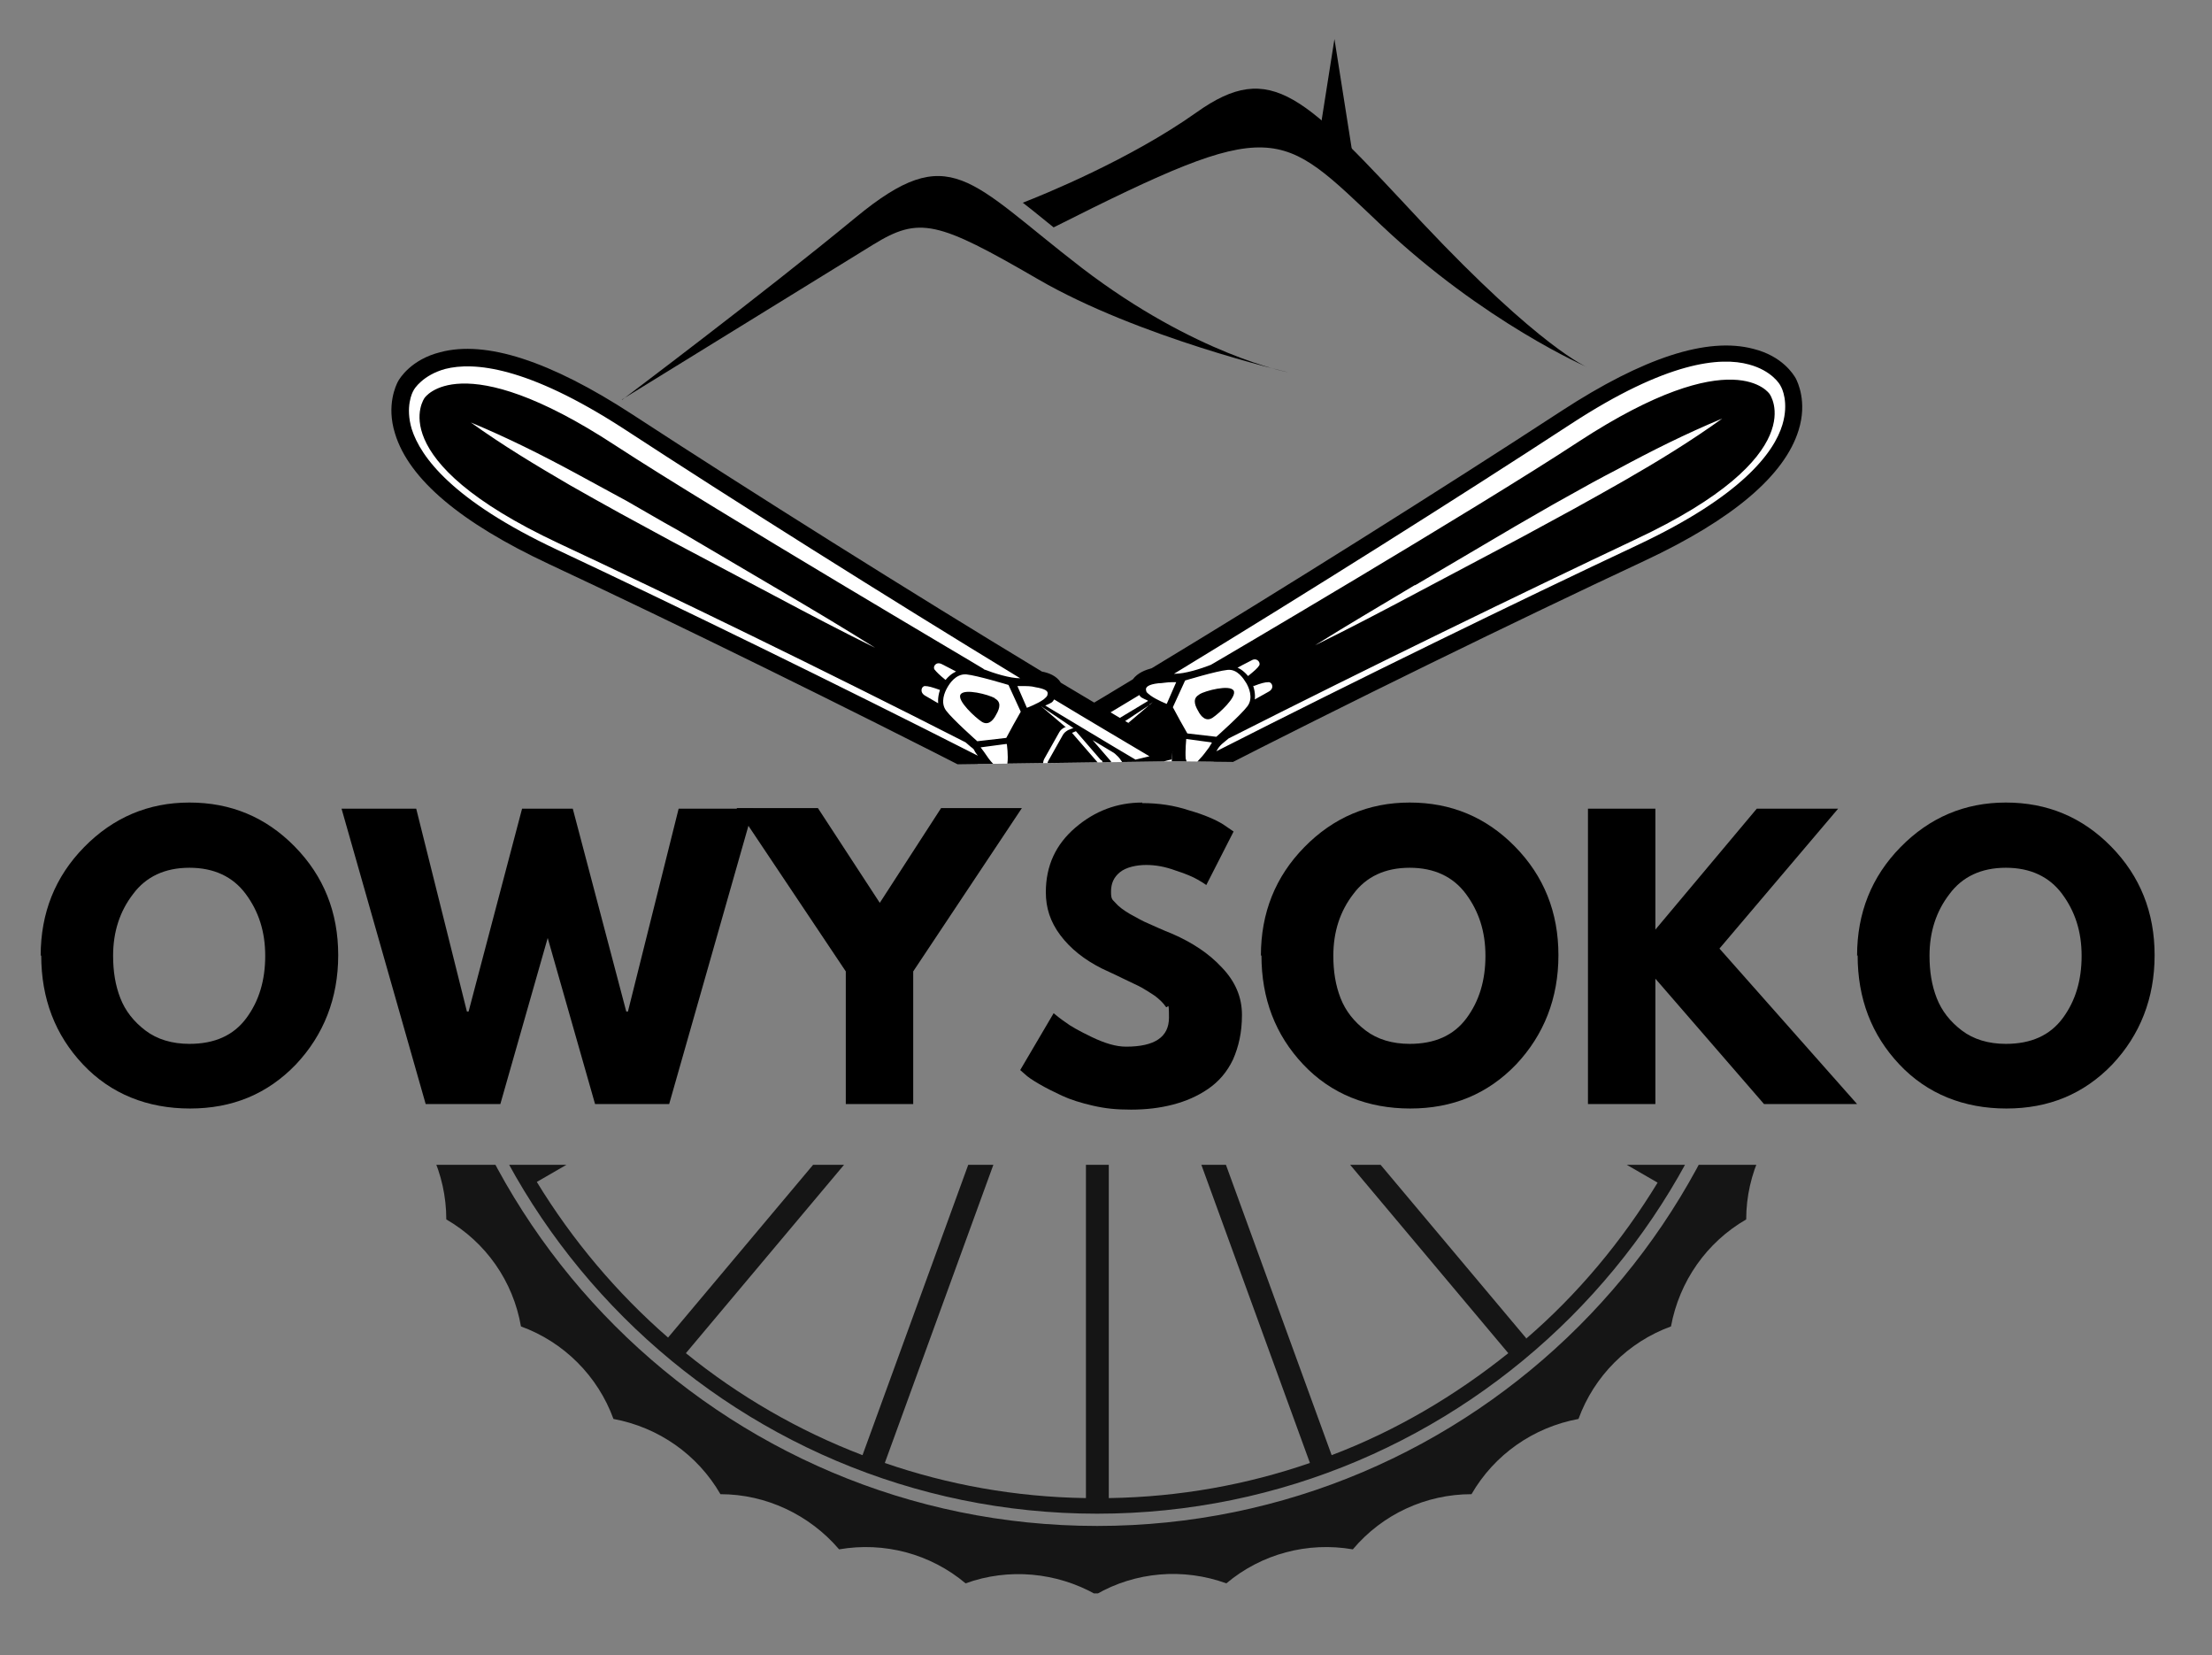 <?xml version="1.0" encoding="UTF-8"?>
<svg id="Warstwa_1" data-name="Warstwa 1" xmlns="http://www.w3.org/2000/svg" xmlns:xlink="http://www.w3.org/1999/xlink" version="1.1" viewBox="0 0 397 297">
  <rect x="0" y="0" width="397" height="297" fill="#808080" stroke="none"/>
  <defs>
    <style>
      .cls-1 {
        clip-path: url(#clippath);
      }

      .cls-2 {
        fill: none;
      }

      .cls-2, .cls-3, .cls-4, .cls-5, .cls-6, .cls-7 {
        stroke-width: 0px;
      }

      .cls-8 {
        clip-path: url(#clippath-1);
      }

      .cls-9 {
        clip-path: url(#clippath-4);
      }

      .cls-10 {
        clip-path: url(#clippath-3);
      }

      .cls-11 {
        clip-path: url(#clippath-2);
      }

      .cls-12 {
        clip-path: url(#clippath-7);
      }

      .cls-13 {
        clip-path: url(#clippath-8);
      }

      .cls-14 {
        clip-path: url(#clippath-6);
      }

      .cls-15 {
        clip-path: url(#clippath-5);
      }

      .cls-16 {
        clip-path: url(#clippath-9);
      }

      .cls-3, .cls-6 {
        fill: #000;
      }

      .cls-17 {
        clip-path: url(#clippath-14);
      }

      .cls-18 {
        clip-path: url(#clippath-13);
      }

      .cls-19 {
        clip-path: url(#clippath-12);
      }

      .cls-20 {
        clip-path: url(#clippath-10);
      }

      .cls-21 {
        clip-path: url(#clippath-15);
      }

      .cls-22 {
        clip-path: url(#clippath-11);
      }

      .cls-4 {
        fill: #151515;
      }

      .cls-5, .cls-7 {
        fill: #fff;
      }

      .cls-6 {
        fill-rule: evenodd;
      }

      .cls-7 {
        display: none;
      }
    </style>
    <clipPath id="clippath">
      <rect class="cls-2" x="62.3" y="209" width="269.2" height="76.9"/>
    </clipPath>
    <clipPath id="clippath-1">
      <rect class="cls-2" x="76.3" y="209" width="241.3" height="62.7"/>
    </clipPath>
    <clipPath id="clippath-2">
      <rect class="cls-2" x="179.3" y="62.4" width="143.7" height="76"/>
    </clipPath>
    <clipPath id="clippath-3">
      <polygon class="cls-2" points="322.6 58 179.3 78.2 185 136.3 334.3 138 322.6 58"/>
    </clipPath>
    <clipPath id="clippath-4">
      <rect class="cls-2" x="179.3" y="61.1" width="145.1" height="77.3"/>
    </clipPath>
    <clipPath id="clippath-5">
      <polygon class="cls-2" points="322.6 58 179.3 78.2 185 136.3 334.3 138 322.6 58"/>
    </clipPath>
    <clipPath id="clippath-6">
      <rect class="cls-2" x="213.7" y="122.4" width="8" height="6.7"/>
    </clipPath>
    <clipPath id="clippath-7">
      <polygon class="cls-2" points="322.6 58 179.3 78.2 185 136.3 334.3 138 322.6 58"/>
    </clipPath>
    <clipPath id="clippath-8">
      <rect class="cls-2" x="71" y="63.8" width="143.5" height="75.6"/>
    </clipPath>
    <clipPath id="clippath-9">
      <polygon class="cls-2" points="71.2 58.7 214.4 78.9 210.3 136.6 59.4 138.7 71.2 58.7"/>
    </clipPath>
    <clipPath id="clippath-10">
      <rect class="cls-2" x="69.7" y="62.4" width="144.8" height="77"/>
    </clipPath>
    <clipPath id="clippath-11">
      <polygon class="cls-2" points="71.2 58.7 214.4 78.9 210.3 136.6 59.4 138.7 71.2 58.7"/>
    </clipPath>
    <clipPath id="clippath-12">
      <rect class="cls-2" x="171" y="123.8" width="9.3" height="6.7"/>
    </clipPath>
    <clipPath id="clippath-13">
      <polygon class="cls-2" points="71.2 58.7 214.4 78.9 210.3 136.6 59.4 138.7 71.2 58.7"/>
    </clipPath>
    <clipPath id="clippath-14">
      <rect class="cls-2" x="236" y="7" width="7.1" height="22.2"/>
    </clipPath>
    <clipPath id="clippath-15">
      <polygon class="cls-2" points="239.5 7 243 29.2 236 29.2 239.5 7"/>
    </clipPath>
  </defs>
  <rect class="cls-7" x="-103" y="-148.9" width="600" height="600"/>
  <g class="cls-1">
    <path class="cls-4" d="M196.9,273.8c-67.5,0-122.4-54.9-122.4-122.4S129.4,29,196.9,29s122.4,54.9,122.4,122.4-54.9,122.4-122.4,122.4ZM331.4,151.4c-4.1-7.1-4.8-15.7-2-23.4-5.3-6.3-7.5-14.6-6.1-22.7-6.3-5.3-9.9-13.1-9.9-21.3-7.1-4.1-12-11.1-13.5-19.2-7.7-2.8-13.8-8.9-16.6-16.6-8.1-1.5-15.1-6.4-19.2-13.4-8.2,0-16-3.7-21.3-9.9-8.1,1.4-16.4-.8-22.7-6.1-7.7,2.8-16.3,2-23.4-2-7.1,4.1-15.7,4.8-23.4,2-6.3,5.3-14.6,7.5-22.7,6.1-5.3,6.3-13.1,9.9-21.3,9.9-4.1,7.1-11.1,12-19.2,13.4-2.8,7.7-8.9,13.8-16.6,16.6-1.4,8.1-6.4,15.1-13.4,19.2,0,8.2-3.7,16-9.9,21.3,1.4,8.1-.8,16.4-6.1,22.7,2.8,7.7,2,16.3-2.1,23.4,4.1,7.1,4.8,15.7,2.1,23.4,5.2,6.3,7.5,14.6,6.1,22.7,6.3,5.3,9.9,13.1,9.9,21.3,7.1,4.1,12,11.1,13.4,19.2,7.7,2.8,13.8,8.9,16.6,16.6,8.1,1.5,15.1,6.4,19.2,13.5,8.2,0,16,3.7,21.3,9.9,8.1-1.4,16.4.8,22.7,6.1,7.7-2.8,16.3-2,23.4,2,7.1-4.1,15.7-4.8,23.4-2,6.3-5.3,14.6-7.5,22.7-6.1,5.3-6.3,13.1-9.9,21.3-9.9,4.1-7.1,11.1-12,19.2-13.5,2.8-7.7,8.9-13.8,16.6-16.6,1.5-8.1,6.4-15.1,13.5-19.2,0-8.2,3.7-16,9.9-21.3-1.4-8.1.8-16.4,6.1-22.7-2.8-7.7-2-16.3,2-23.4Z"/>
  </g>
  <g class="cls-8">
    <path class="cls-4" d="M210.1,141.5c-.3-.4-.7-.8-1-1.2l65-77.4c9.2,8.1,17.2,17.5,23.6,28.1l-87.5,50.5ZM312.2,129.1l-99.5,17.6c-.2-.5-.3-1-.5-1.5l87.5-50.5c5.9,10.6,10.1,22.2,12.5,34.5ZM314.3,151.4c0,6.3-.5,12.5-1.5,18.5l-99.5-17.5c0-.3,0-.6,0-1s0-.4,0-.6l99.6-17.6c.9,5.9,1.4,12,1.4,18.1ZM299.6,208.4l-87.5-50.5c.2-.5.4-.9.5-1.4l99.6,17.6c-2.4,12.3-6.7,23.8-12.6,34.4ZM273.9,240.1l-65-77.4c.3-.4.7-.7,1-1.1l87.6,50.6c-6.4,10.5-14.3,20-23.6,28ZM239,261.1l-34.6-95c.4-.2.9-.5,1.3-.7l65,77.4c-9.5,7.6-20.1,13.9-31.7,18.3ZM199,268.8v-101c.5,0,1-.1,1.5-.3l34.6,95c-11.3,3.9-23.4,6.1-36,6.3ZM194.8,268.8c-12.6-.2-24.7-2.4-36-6.3l34.6-95c.5.1,1,.2,1.5.3v101ZM123.1,242.8l65-77.4c.4.3.8.5,1.3.7l-34.6,95c-11.5-4.4-22.2-10.6-31.7-18.3ZM96.3,212.1l87.6-50.6c.3.4.6.8,1,1.1l-65,77.4c-9.2-8-17.2-17.5-23.6-28ZM81.6,174l99.6-17.6c.2.5.3,1,.5,1.4l-87.5,50.5c-5.9-10.6-10.2-22.1-12.6-34.4ZM79.4,151.4c0-6.2.5-12.2,1.4-18.1l99.6,17.6c0,.2,0,.4,0,.6,0,.3,0,.6,0,1l-99.5,17.5c-1-6-1.5-12.2-1.5-18.5ZM94,94.6l87.5,50.5c-.2.5-.4,1-.5,1.5l-99.5-17.5c2.4-12.3,6.6-23.9,12.5-34.5ZM119.7,62.9l65,77.4c-.4.4-.7.8-1,1.2l-87.5-50.5c6.4-10.6,14.3-20.1,23.6-28.1ZM154.6,41.8l34.6,95c-.5.3-.9.5-1.4.8L122.9,60.1c9.5-7.7,20.2-13.9,31.8-18.4ZM194.8,34v101c-.5,0-1.1.2-1.6.3l-34.6-95c11.4-3.9,23.5-6.1,36.2-6.4ZM199,34c12.6.2,24.8,2.4,36.2,6.3l-34.6,95c-.5-.1-1-.2-1.6-.3V34ZM196.9,163.5c-6.7,0-12.1-5.4-12.1-12.1s5.4-12.1,12.1-12.1,12.1,5.4,12.1,12.1-5.4,12.1-12.1,12.1ZM270.8,60.1l-64.9,77.4c-.4-.3-.9-.6-1.4-.8l34.6-95c11.6,4.5,22.3,10.7,31.8,18.4ZM196.9,31c-66.4,0-120.3,54-120.3,120.3s54,120.3,120.3,120.3,120.3-54,120.3-120.3-54-120.3-120.3-120.3Z"/>
  </g>
  <path class="cls-6" d="M111.7,71.7s24.9-18.7,41.9-32.7,20.2-6.6,40.6,9.1c20.4,15.6,37,18.7,37,18.7,0,0-26.8-6.2-44.9-16.7-18.1-10.5-21.3-11.3-29.6-6.2-8.3,5.1-45.1,27.8-45.1,27.8"/>
  <path class="cls-6" d="M183.5,36.4c3.6-1.4,19.2-7.7,31.2-16.2,13.6-9.7,19.4-2.9,40.6,19.8,21.3,22.6,29.6,25.9,29.6,25.9,0,0-18.5-8-37-25.5-18.5-17.5-18.7-19.8-58.8.4-2-1.6-3.8-3.1-5.5-4.4"/>
  <g class="cls-11">
    <g class="cls-10">
      <path class="cls-5" d="M35.7,108.7c.2-.7,1.1-3.8,5.1-6.3,6.9-4.1,18.7-3.7,34.9,1.3,23.5,7.3,56.1,16.7,83.8,24.2,1.9-.1,2.7.3,3.1.8,0,0,0,0,0,0,7.9,2.1,15.4,4.1,22.1,5.8,6-3.5,12.6-7.4,19.7-11.7,0,0,0,0,0,0,.3-.6.9-1.2,2.8-1.7,24.6-14.9,53.2-32.9,73.8-46.4,14.2-9.3,25.4-13,33.2-10.9,4.6,1.2,6.3,4,6.7,4.6h0c.3.6,1.8,3.6.4,8.1-2.4,7.7-11.4,15.3-26.7,22.5-22.3,10.5-52.8,25.4-78.5,38.5-1.2,1.2-2,1.4-2.7,1.4-.2.1-.4.2-.6.3,0,0,0,.1,0,.2-.1.5-.4,1-.8,1.4,0,0-.2,0-.2.2,31.1,6.8,74.3,15.6,80.4,16.8,8.3,1.6,12.1,7.2,12.3,7.4,0,0,.5.9.1,2.5-.3,1.6-1.8,8.5-1.8,8.5l-1,.6c-.2.1-6.1,3.5-14.3,1.2-6-1.6-48.4-12.8-79.3-20.4.1.5.2.9,0,1.4,0,.3-.2.5-.3.8-.4.7-1,1.2-1.8,1.4-.6.1-1.4.1-2.4-.5-.9-.6-1.5-1.5-1.8-2l-3-1.7c-.7-.4-1.2-1.1-1.3-1.8-1.6-.4-3.1-.7-4.6-1.1-1.8-.4-3.8-.9-5.8-1.3-1.8,1-3.6,2-5.2,2.9-1.3.7-2.7,1.5-4.1,2.3,0,.8-.2,1.6-.7,2.1l-2.4,2.5c-.1.6-.5,1.6-1.2,2.4-.7.9-1.6,1.1-2.1,1.1-.8,0-1.5-.3-2.1-.8-.2-.2-.4-.4-.5-.6-.2-.4-.3-.9-.3-1.4-27.6,15.8-65.2,38.3-70.6,41.5-7.3,4.4-13.8,2.8-14.1,2.8l-1.1-.3s-3.3-6.2-4.1-7.6c-.8-1.4-.6-2.4-.6-2.4,0-.3,2.2-6.6,9.7-10.5,5.6-2.9,44.7-23.2,72.7-38.4,0,0-.2,0-.3,0-.5-.2-.9-.6-1.2-1.1,0,0,0-.1,0-.2-.2,0-.4,0-.7-.1-.6.2-1.4.3-3-.6-28.3-5.5-61.7-11.4-86.1-15.3-16.8-2.7-27.5-7.5-31.9-14.2-2.6-4-2-7.2-1.8-7.9Z"/>
    </g>
  </g>
  <g class="cls-9">
    <g class="cls-15">
      <path class="cls-3" d="M109.6,126.6l-20.5-4.3c-3.4-.8-6.8-1.5-10.2-2.3s-6.8-1.6-10.2-2.4c-6.7-1.7-13.5-3.5-20.1-5.9,7,.8,13.8,2.1,20.6,3.6,3.4.7,6.8,1.5,10.2,2.3,3.4.8,6.8,1.7,10.1,2.5l20.2,5.2c6.7,1.7,13.5,3.5,20.2,5.4-6.8-1.3-13.7-2.7-20.5-4.1ZM152.5,144c-27.6-5.3-59.4-11-82.9-14.7-20.3-3.3-28-9.2-30.9-13.5-2.3-3.5-1.7-6.4-1.7-6.7,0-.3.8-3.1,4.4-5.3,4.5-2.7,14-4.6,33.7,1.5,22.7,7,53.7,16,80.8,23.4-1.9.5-4.8.4-6.7.2.1,0-53.6-13.8-74.6-20.3-31.8-9.8-35.2,1.3-35.2,1.3,0,0-4.8,12.8,30.3,18.4,21.8,3.5,52.6,8.9,80,14.1.7.3,1.2.6,1.4.7l.4.2h0c.3.4.6.6.9.9ZM142,130.1c1.4.3,2.8.6,2.8.6,0,0-.8.5-1.4,2-1.3-.5-2-.9-2.4-1.3-.4-.4,0-1.5,1.1-1.3ZM143.3,137.1s-1.4-.4-2.8-.7c-1.1-.3-1-1.5-.4-1.6s1.3-.2,2.7,0c0,1.6.4,2.4.4,2.4ZM151.8,141.6s-5.3-2.5-6.9-3.7c-1.5-1.1-1.1-3.2-.9-4,.2-.8.8-2.9,2.6-3.2,2-.4,7.8-.3,7.8-.3l3.4,4-.6,2.6h0c0,0-.6,2.6-.6,2.6l-4.8,2ZM155.8,144.6c-.6-.4-1.3-.9-2.1-1.5-.3-.2-.5-.4-.8-.7l4.2-1.8s.8,1.9,1.1,3.3c0,.3,0,.6,0,.8,0,.1,0,.2,0,.3-.3.5-1.1.4-2.4-.5ZM161.2,165.6c-26.7,15.4-59,34.7-64,37.7-5.6,3.4-10.7,3-12.3,2.7-.3,0-.9-.1-1.5-1.1-.9-1.4-2.6-4.4-3.1-5.5-.7-1.5-.6-2.4-.3-3,.9-1.8,3.2-5.9,8.6-8.6,5.1-2.6,39.2-20.4,66.3-34.9-1.2.9-1.9,2.5-2,3-1.8.9-57.8,31.6-62.5,33.9-4,2-6.8,5.7-8.1,7.8-.5.9-.6,2,0,2.9l.7,1.3,1.2,2.2c.3.5.7.8,1.3.9,1.8.2,6.3.4,11.2-2.6,5-3,36.1-21.6,62.5-36.8.5.2,1.2.3,2.1,0ZM167.6,160c.1.3,0,.6-.3.8-2.2,1.4-5.1,2.7-6.5,3.1-.9.2-1.5-.2-1.5-.2l1.3-1.5c-.3-.3-.9-.8-1.6-1.8,2.8-1.1,5.2-1.4,6.9-1.4.3,0,.5.1.8.1,0,0,.6.3.8,1ZM167.6,157.8l-.4.2c-.2.1-.5.2-.8,0-.6-.2-1.8-.9-2.5-2.2-.7-1.2-.6-2.6-.5-3.2,0-.3.2-.5.4-.6l.4-.2c.2.3.4.5.6.6.1.8.4,1.6.8,2.4.4.8,1,1.5,1.7,2,0,.2,0,.6.2.9ZM184.6,152.4c-1.1.6-2.2,1.2-3.2,1.8-1.2.7-2.6,1.4-3.9,2.2l-.2-.3.4-.2c1-.6,1.8-1.3,2.4-2.2.2-.1.5-.3.7-.4.7-.4,1.4-.8,2.1-1.2.6.1,1.1.2,1.7.4ZM207.7,152.2c0-.4,0-.7,0-.9.5-.7.9-1.5,1.1-2.4.2-.9.2-1.7,0-2.5.2-.1.3-.4.4-.8h.4c.3.2.5.3.6.6.3.5.7,1.9.4,3.2-.3,1.4-1.3,2.4-1.8,2.8-.2.2-.5.2-.7.2h-.4ZM208.7,154.9c-.3,0-.5-.4-.5-.7,0-.8.5-1.2.5-1.2.3,0,.5-.2.8-.3,1.6-.5,4.1-.8,7.1-.5-.4,1.2-.8,1.8-1,2.2l1.7,1.1s-.4.6-1.3.6c-1.5,0-4.7-.4-7.1-1.2ZM291.9,159.2c5.9,1.2,9.3,4.4,10.6,5.9.4.5.8,1.3.6,2.9-.2,1.2-1,4.5-1.4,6.1-.3,1.1-.9,1.3-1.2,1.4-1.5.7-6.3,2.5-12.6.8-5.6-1.5-42-11.1-71.9-18.5.9,0,1.5-.3,2-.7,29.5,7.4,64.6,16.6,70.2,18.1,5.6,1.5,9.8.1,11.5-.6.5-.2.9-.7,1-1.2l.6-2.5.3-1.5c.2-1,0-2.1-.9-2.7-1.9-1.6-5.6-4.4-9.9-5.3-5.1-1-67.5-14.9-69.5-15.4-.2-.4-1.3-1.8-2.7-2.4,30,6.5,67.7,14.1,73.4,15.3ZM217.5,133.3c-.2.3-.4.6-.5.8-.6.8-1.1,1.5-1.6,2-1,1.2-1.8,1.5-2.2,1.1,0,0-.1-.2-.2-.3,0-.2-.1-.5-.2-.8-.1-1.4.1-3.5.1-3.5l4.5.6ZM213.1,131.6l-1.3-2.3h0c0,0-1.3-2.4-1.3-2.4l2.2-4.8s5.6-1.7,7.6-1.9c1.8-.2,2.9,1.6,3.4,2.4.4.7,1.3,2.6.2,4.1-1.2,1.6-5.6,5.5-5.6,5.5l-5.2-.6ZM254,105l18-10.6c3-1.7,6-3.5,9.1-5.2,3-1.7,6.1-3.4,9.2-5,6.1-3.3,12.3-6.4,18.8-9.1-5.7,4.1-11.6,7.7-17.7,11.2-3,1.7-6,3.4-9.1,5.1s-6.1,3.3-9.2,5l-18.5,9.8c-6.2,3.3-12.3,6.5-18.6,9.6,5.9-3.7,11.9-7.2,17.9-10.8ZM224,121.3c-1-1.2-1.9-1.5-1.9-1.5,0,0,1.3-.7,2.5-1.3,1-.6,1.7.4,1.4.9-.3.5-.9,1-2,1.9ZM225,123.1c1.3-.5,2-.7,2.7-.7.6,0,1.1,1.1,0,1.7s-2.5,1.4-2.5,1.4c0,0,.2-1-.3-2.5ZM210.7,120.9c24-14.6,51.3-31.8,71.2-44.8,17.3-11.3,26.9-12.1,32-10.7,4.1,1.1,5.6,3.6,5.7,3.9.2.3,1.5,2.9.3,6.9-1.5,5-7.3,12.8-26,21.6-21.5,10.1-50.6,24.3-75.6,37,.2-.3.4-.7.7-1h0c0,0,.3-.3.3-.3.1-.1.6-.5,1.2-1,24.9-12.6,53.1-26.3,73-35.7,32.2-15.1,24.1-26.1,24.1-26.1,0,0-6.3-9.7-34.2,8.5-18.4,12.1-66.2,40.2-66.1,40.1-1.8.7-4.6,1.6-6.5,1.6ZM207.9,122.6c.7,0,1.5-.2,2.5-.2.2,0,.4,0,.7,0l-1.7,3.9s-1.8-.7-2.9-1.5c-.3-.2-.5-.4-.7-.6,0,0-.1-.2-.1-.3-.2-.6.4-1.1,2.2-1.3ZM206.3,126.4l.6-.4-.5.4-4,3.4h.2c.4.3.8.6,1,1l2.7,4.8c.2.3.3.8.2,1.2h-.7s0,0,0,0c0-.3,0-.6-.2-.8l-2.7-4.8c-.1-.2-.3-.5-.9-.8l-1-.4,5.3-3.5ZM202.4,140.4h0s.2-.9.2-.9c0-.2.2-.5.4-.6.2-.1.4-.2.7-.3l3.5-.2c0,.2,0,.4,0,.6,0,0,0,0,0,.1h-.3s-2,0-2,0h-1.2c-.2,0-.3.2-.3.3l-.2.8h0c0,0-.7-.1-.7-.1ZM200.5,130.5c.3.1.5.2.7.3l-4.6,5.3c0,.1,0,.7.3,1.1-.3,0-.6-.1-.9-.2,0-.2-.2-.5-.2-.7,0-.2,0-.4.1-.6l4.5-5.2ZM192.3,136.1c.3-.3.5-.6.7-.9.3-.4.7-.7,1.1-.9l3.5-2.1-3.2,3.7c-.2.2-.2.5-.2.8-.6-.1-1.2-.3-1.9-.5ZM207.5,138.6s1-.8,2.2-1c.2,0,.4,0,.6,0,.5,0,.8.4.9.8,0,.1,0,.2,0,.4,0,.9-.6,1.5-1.9,1.3-.3,0-.6-.1-.9-.2-.6-.2-1-.5-1-.5.6.1,1,.2,1.4.2.8,0,1.3-.2,1.4-.7,0,0,0,0,0,0,0-.5-.6-.6-1.3-.5-.4,0-1,.2-1.5.3ZM210.6,143.9c.1-.2.3-.3.6-.4,0,0,0,0,.1,0,1.1.2,2.4.5,3.5.8,1.4.4,2.7.9,3.4,1.3.8.4.9,1.1.9,1.1l-2,.2c0,.4,0,1.2,0,2.4-2.8-1.1-4.9-2.5-6.2-3.6-.1-.2-.3-.4-.5-.6,0,0-.2-.6,0-1.3ZM216.8,151.4c-2.5-.2-4.6,0-6.2.2.6-.8.9-1.6,1-2.1.1-.5.2-1.4,0-2.4,1.3,1,3.2,2.1,5.5,2.9,0,.2,0,.4-.1.7t0,0c0,.2,0,.4-.1.6ZM227.2,157.4c-2.7-.2-4.4-1.3-5.5-2-1.4-.3-4-.5-4-.5l-1-.7c.1-.2.2-.3.4-.8,1.2.1,5.3.5,5.3.5,0,0,2.1,1.5,4.8,2,1.3.3,2.4.3,3.3,0,1-.3,1.1.5.4.8-.8.4-1.9.7-3.7.6ZM231.8,150.2s1,.1,1.8.8c.5.4.7.9.8,1.3.1.5.2,1.1-.1,2.5-.3,1.4-.7,1.9-1,2.3-.3.3-.6.7-1.3.8-1.1.3-2,0-2,0,0,0,.7-.2,1.3-.5.6-.3.9-1.2.7-1.7-.2-.5-.7-.5-1-.4-.3,0-1.1.4-1.8.3,0,0,.4-.6.7-1.9.3-1.3.2-2,.2-2,.6.3,1.2.9,1.4,1.1s.7.4,1.1,0c.4-.4.5-1.3,0-1.8-.4-.6-.9-1-.9-1ZM224.1,153.3l.4-1.5c0-.1.1-.2.2-.2,2.2-.3,3.8,0,4.4,0,0,0,.2,0,.2.1.1.2,0,.8-.2,1.9-.3,1-.4,1.6-.7,1.7,0,0-.2,0-.3,0-.5-.2-2.1-.7-4-1.8-.1,0-.1-.2,0-.3ZM223,151.4s0,.3-.2.8c0,.5-.1.8-.1.8l-5-.6c.2-.4.3-.8.4-1.3.1-.6.2-.9.2-1.4l4.7,1.7ZM218.2,147.7l1.2-.2s2.5.9,3.9,1.3c1.2-.2,3.3-.4,5.8.6,1.6.6,2.5,1.4,3,2.1.5.6,0,1.2-.7.5-.6-.6-1.7-1.1-3-1.4-2.6-.7-5.2-.3-5.2-.3,0,0-3.8-1.4-5-1.9,0-.5,0-.6,0-.9ZM204.6,141h0c0,0,.2,0,.2,0,.3,0,.7.2,1,.2.8.2,1.5.3,2.3.5.2,0,.4,0,.6.1.4,0,.8.2,1.2.3-.4.2-.7.6-.9,1-.6-.2-1.3-.3-1.9-.4,0,0-.1,0-.2,0,0,0-.1-.1-.2-.2-.4-.4-.9-.7-1.4-1-.3-.1-.5-.3-.8-.4ZM166.5,143.6c-.1-.2-.2-.5-.3-.7l3-.3h.6c0,0,.5-.1.5-.1h1c0-.1,1.9-.3,1.9-.3.2,0,.4-.7.6-1.1,0,0,0-.1,0-.2,0,0,0-.2,0-.3,0-.5,0-1.1,0-1.2l-5.9-3.8c.2-.2.4-.4.6-.5l5.8,3.8c.2.1.3.3.3.6,0,.2,0,.4,0,.7,0,.2,0,.3,0,.5,0,.1,0,.3,0,.4-.1.5-.4,1.1-.6,1.5,0,.2-.3.3-.5.4l-6.8.8ZM169.7,144.5h1c0-.1,3.8-.6,3.8-.6.3,0,.6-.3.7-.5,0,0,0,0,0,0,.2-.3.5-.9.8-1.9h0c.2-.9.2-1.5.2-1.9,0,0,0-.2,0-.2,0,0,0-.1,0-.2,0-.3-.2-.5-.4-.7l-4.1-2.7,3.9,1.1c.5.1.9.3,1.3.6.3.2.6.5,1,.7.1,0,.3.1.4.2,0,0,.2,0,.3.1l1.8.4,2.6.6,2.5.6,7.9,1.8c-.7.6-1.1,1.3-1.4,2.2,0,.2-.1.5-.2.7-.2.8-.3,1.6-.1,2.4,0,.4.2.7.3,1.1,0,0,0,.1,0,.2h-.3c0,0-1.7-.5-1.7-.5l-3.7-.9-6.1-1.4-3.3-.8c-.1,0-.3,0-.4,0-.5,0-1,.2-1.5.3-.1,0-.2,0-.3,0-.2,0-.4,0-.6,0-.2,0-.3,0-.5,0l-1.3-.3-2.7-.5ZM163.8,148.1c.6.1,1.2.2,1.7.3-.6.3-1.1.6-1.7.9-.3-.3-.7-.6-1.1-.7.4-.2.7-.4,1.1-.6ZM155,155.8s0-.7.6-1.4c.6-.6,1.7-1.4,2.9-2.2,1-.6,2.1-1.3,3.2-1.7,0,0,0,0,.1,0,.2,0,.5,0,.7.2.5.6.4,1.2.4,1.2-.1.2-.2.4-.3.7-.9,1.5-2.5,3.4-4.9,5.2-.5-1.1-.6-1.9-.7-2.3l-2,.3ZM146.2,161.1c2.1-1.7,4.2-2,5.4-2.2,1.3-.8,3.4-2.3,3.4-2.3l1.2-.2c0,.2,0,.3.2.9-1,.7-4.3,3.2-4.3,3.2,0,0-2.6.3-4.9,1.7-1.1.7-2,1.4-2.5,2.1-.5.9-1.1.4-.8-.3.3-.8.9-1.8,2.3-2.8ZM147.7,169.5s-.8.6-1.9.6c-.7,0-1.1-.2-1.5-.4-.4-.3-.9-.7-1.6-1.9-.7-1.2-.8-1.9-.8-2.4,0-.4,0-.9.4-1.5.6-.9,1.5-1.3,1.5-1.3,0,0-.4.5-.6,1.2-.2.7.1,1.5.6,1.7s.8-.1,1-.4.6-1,1.1-1.4c0,0,0,.7.8,1.9.7,1.2,1.2,1.6,1.2,1.6-.6.2-1.5.1-1.8.2-.3,0-.8.1-.8.7,0,.5.5,1.3,1.2,1.4s1.4,0,1.4,0ZM152.1,163.7c-1.5,1.7-2.8,2.5-3.3,2.9,0,0-.2,0-.3,0-.3,0-.6-.6-1.1-1.5-.5-.9-.7-1.5-.7-1.7,0,0,0-.2.1-.2.5-.2,2-.9,4.2-1.3.1,0,.2,0,.3.1l.8,1.4c0,.1,0,.2,0,.3ZM153.5,162.7s-.1-.3-.4-.7c-.3-.4-.4-.7-.4-.7l4.1-2.9c.2.5.3.8.6,1.3.3.5.5.8.8,1.2l-4.6,1.9ZM159.4,162.3l-.8.9s-2.4,1-3.8,1.6c-.8,1-2.2,2.5-4.7,3.4-1.6.6-2.8.6-3.6.5-.7-.1-.8-.9.2-.9.9,0,2-.4,3.1-1,2.4-1.3,4-3.3,4-3.3,0,0,3.8-1.5,4.9-2,.4.4.4.5.6.6ZM163.1,156.4c.2.4.8,1.2,1.5,1.8-1.7.1-3.7.6-6,1.5-.1-.2-.2-.3-.3-.5h0c-.1-.2-.2-.4-.3-.6,2-1.5,3.4-3,4.4-4.3,0,.9.4,1.8.7,2.3ZM161.6,130.1c0,0,0,.2,0,.3,0,.2-.3.5-.5.7-.9,1.1-2.4,2.3-2.4,2.3l-2.7-3.3c.2,0,.5-.1.7-.2,1-.3,1.8-.4,2.4-.5,1.8-.2,2.5,0,2.5.7ZM167.8,134.6l-.8.7c-.4.4-.6.7-.6,1l-1.3,5.4c0,.3,0,.6,0,.8h0c0,0,0,.2.1.4.1.3.3.7.4.9l-5.1-.7h-.7c0,0-.6-.2-.6-.2h-.7c0-.1.7,0,.7,0h.8s1.2,0,1.2,0h1.7c0,0,1.5.1,1.5.1v-.2c0,0-.1,0-.1-.1-.2-.4-.2-.8,0-1.2l1.2-5.4c0-.4.3-.8.7-1.1h.2c0-.1-4.8-2.3-4.8-2.3l-.6-.3.7.2,6,2ZM185,136.3c.9.2,1.7.4,2.5.6.9.2,1.8.4,2.6.7,1.7.4,3.3.8,4.8,1.2.6.1,1.1.3,1.6.4,1.4.3,3.7.9,4.3,1h0c-3.5-.2-4.3,0-4.7.3,0,0,0,0-.1,0-.3.3-.3.3-.3.3-2.5-.6-5.2-1.2-8-2-.8-.2-1.7-.4-2.5-.6-.8-.2-1.7-.4-2.5-.7-.7-.2-1.4-.4-2.1-.5-.2,0-.3,0-.5-.1-5.7-1.5-11.8-3.2-18.2-4.9.1-.2,1-.8,1-1,0-.1,0-.2.1-.3,0,0,0,0,0,0,6.9,1.8,13.3,3.6,19.3,5.1.2,0,.3,0,.5.1.7.2,1.4.4,2.1.6ZM206,125.8c-5.7,3.4-11.1,6.7-16.2,9.7-.8-.2-1.6-.4-2.5-.6,5.3-3.1,11.1-6.5,17.2-10.2,0,0,0,0,0,0,0,.1.1.2.2.3.1.2,1.1.6,1.3.7ZM198.2,151.9h-.5c-1.5-.5-2.7-1.4-3.4-2.6,0-.1-.1-.2-.2-.3-.2-.4-.4-.9-.5-1.4,0-.4-.1-.8-.1-1.2,0-.4,0-.7.1-1.1.3-1.2.9-2.2,1.8-2.9,1.1-.9,2.6-1.4,4.1-1.2.2,0,.4,0,.6,0h.6c0,.1.7.3.7.3l.9.2,1.2.3c0,0,0,0,.1,0,.1,0,.2,0,.3.1.1,0,.3,0,.4.1.4.2.8.4,1.2.7.1,0,.2.2.3.3.7.6,1.2,1.4,1.5,2.2.3,1,.4,2,.2,3.1-.2,1-.8,1.9-1.4,2.6-1.1,1.1-2.6,1.7-4.2,1.6-.2,0-.5,0-.7,0,0,0,0,0-.1,0l-2.1-.5-.8-.2ZM202.8,157.2l-3.1-1.7s0,0,0,0c-.4-.3-.6-.7-.5-1.2v-.5c.1,0,.2-.4.2-.4l.7.2v.4c0,0-.2.5-.2.5,0,.1,0,.3.2.4l2.3,1.3.8.4c-.2.2-.3.4-.4.6ZM206.6,159c-.4.7-1.1.9-2,.4-1-.7-1.5-1.9-1.5-1.9,1.2,1.1,2.3,1.8,2.6,1.1.4-.7-.5-1.4-2.3-1.8,0,0,.8-.1,2,.2,1.2.4,1.6,1.2,1.1,2ZM206.8,155.7c-1.3-.3-2.7-.6-4-1l-1.3-.7h0c.7,0,1.5,0,2.2-.2.9.2,1.8.4,2.7.6,0,.5.2.9.5,1.3ZM189.3,151.6c-.7-.2-1.5-.3-2.2-.5-.6-.1-1.1-.3-1.7-.4-1.2-.2-2.4-.5-3.7-.8,0,0-.1,0-.2,0-.6-.1-1.1-.2-1.6-.4-.3,0-.5-.1-.8-.2-3.1-.7-6.3-1.3-9.6-2-.4,0-.7-.2-1.1-.2-.5-.1-1.1-.2-1.6-.3-.2,0-.3,0-.5-.1-1-.2-2-.4-3-.6-.2,0-.3,0-.5,0-.5-.1-1-.2-1.5-.3-.3,0-.7-.1-1-.2-.2,0-.5,0-.7-.1,0,0,0,0,0-.1,0-.1,0-.2,0-.4,0-.2,0-.4,0-.6.4,0,.8.2,1.2.2.5,0,1,.2,1.5.3.7.2,1.4.3,2.1.4.1,0,.2,0,.3,0,1.7.3,3.4.7,5.1,1,.4,0,.8.1,1.1.2,2.7.5,5.3,1.1,7.8,1.6.3,0,.6.1.9.2.6.1,1.3.3,1.9.4.5.1,1.1.2,1.6.4,1.3.3,2.5.5,3.7.8.6.1,1.1.3,1.7.4.8.2,1.5.3,2.2.5.2,0,.4,0,.5.1.8.2,1.6.4,2.3.5.3,0,.6.1.8.2.8.7,1.8,1.2,2.9,1.5h.5c0,.1,0,.5,0,.5-1.5-.4-2.9-.7-4.4-1-1.1-.3-2.3-.5-3.6-.8-.2,0-.4,0-.6,0ZM166.8,154.3c-.5-.9-.8-2-.7-3,0-.9.3-1.8.8-2.5.3,0,.5.1.8.2-1,1.4-1.2,3.4-.3,5,1.1,2,3.5,2.9,5.5,2.2.3,0,.6-.2.8-.4l2.5-1.4.5-.3c1.1-.6,1.9-1.7,2.2-2.8.2,0,.5.1.7.2-.4,1.4-1.2,2.6-2.6,3.3l-.5.3-.7.4-1.8,1s0,0-.1,0c-.2.1-.5.2-.7.3-1.5.5-3.1.4-4.5-.4-.9-.5-1.6-1.2-2.1-2.1ZM169.4,161c.2-.4.2-.9,0-1.3.8-.5,1.6-.9,2.4-1.4.7,0,1.5-.2,2.1-.4h0s-1.1,1.1-1.1,1.1c-1.1.7-2.3,1.3-3.5,2ZM173.4,161.6s-.2,1.3-.9,2.2c-.7.8-1.5.7-2,.2-.6-.6-.5-1.5.6-2.2,1-.7,1.8-.8,1.8-.8-1.6.9-2.3,1.8-1.7,2.3.5.5,1.4-.4,2.2-1.8ZM175.7,157.9l-.2-.4-.2-.3.7-.4.2.3.2.4c.2.4.1.9-.1,1.3,0,0,0,0,0,0l-2.4,2.4c-.2-.2-.3-.4-.5-.5l.6-.6,1.8-1.8c.1-.1.1-.3,0-.4ZM36.2,117.4c4.7,7.1,15.8,12.2,33,14.9,25.2,4,58.8,10,85.8,15.3.7.4,1.4.6,2,.7-28.2,15.2-65.3,34.5-69.8,36.8-7.1,3.6-9.7,9.3-10.4,11,0,.2-.1.4-.2.4-.2.4-.5,1.8.5,3.7l3.7,6.6c.9,1.5,2.3,1.9,2.6,2,.6.1,7.6,1.7,15.2-2.9,4.3-2.6,40.9-24.5,68.9-40.5.2.3.4.5.6.8.9.9,2.1,1.4,3.3,1.3.9,0,2.2-.4,3.3-1.7.7-.9,1.1-1.8,1.3-2.6l2.2-2.2c.6-.6,1-1.4,1.2-2.3,1.1-.7,2.2-1.3,3.3-1.9,1.5-.8,3-1.7,4.7-2.6,1.8.4,3.6.8,5.2,1.2,1.2.3,2.4.6,3.7.9.4.8,1,1.4,1.8,1.9l2.7,1.5c.4.7,1.1,1.5,2,2.1,1.4,1,2.8,1,3.6.8,1.2-.3,2.2-1,2.8-2.1.2-.3.3-.6.4-.9,31.3,7.7,72.5,18.6,77.4,19.9,3.5.9,6.6.9,9.1.6,3.7-.5,6.1-1.8,6.4-2,.3-.2,1.5-.9,2-2.6l1.7-7.4c.5-2.1-.3-3.4-.5-3.7s-.1-.2-.3-.4c-1.1-1.4-5.2-6.1-13-7.7-4.9-1-46-9.3-77.2-16.1.6-.3,1.1-.7,1.8-1.3,24.4-12.5,55.1-27.5,78.2-38.3,15.8-7.4,25.1-15.3,27.6-23.4,1.6-5.1-.2-8.7-.5-9.3-.4-.7-2.4-4-7.6-5.3-8.3-2.2-19.8,1.6-34.4,11.1-21.3,13.9-50.1,32-73.6,46.2-1.1.3-2.5.8-3.4,2-6.9,4.2-13.2,7.9-18.7,11.1-6.2-1.6-13.3-3.4-21.1-5.5-1.2-1-2.7-1.1-3.8-1-26.5-7.2-59.2-16.6-83.5-24.1-16.7-5.1-28.8-5.5-36.2-1.2-4.6,2.8-5.7,6.5-5.9,7.2-.2.7-.9,4.6,2.1,9.1Z"/>
    </g>
  </g>
  <g class="cls-14">
    <g class="cls-12">
      <path class="cls-3" d="M215.2,124.6c1.2-.7,5.5-1.8,6.2-.7.7,1.1-2.7,4.2-3.8,4.9-1.1.7-2-.1-2.6-1.3-.7-1.2-.9-2.3.3-2.9Z"/>
    </g>
  </g>
  <g class="cls-13">
    <g class="cls-16">
      <path class="cls-5" d="M358.1,109.4c-.2-.7-1.1-3.8-5.1-6.3-6.9-4.1-18.7-3.7-34.9,1.3-23.5,7.3-56.1,16.7-83.8,24.2-1.9-.1-2.7.3-3.1.8,0,0,0,0,0,0-7.9,2.1-15.4,4.1-22.1,5.8-6-3.5-12.6-7.4-19.7-11.7,0,0,0,0,0,0-.3-.6-.9-1.2-2.8-1.7-24.6-14.9-53.2-32.9-73.8-46.4-14.2-9.3-25.4-13-33.2-10.9-4.6,1.2-6.3,4-6.7,4.6h0c-.3.6-1.8,3.6-.4,8.1,2.4,7.7,11.4,15.3,26.7,22.5,22.3,10.5,52.8,25.4,78.5,38.5,1.2,1.2,2,1.4,2.7,1.4.2.1.4.2.6.3,0,0,0,.1,0,.2.1.5.4,1,.8,1.4,0,0,.2.1.2.2-31.1,6.8-74.3,15.6-80.4,16.8-8.3,1.6-12.1,7.2-12.3,7.4,0,0-.5.9-.1,2.5.3,1.6,1.8,8.5,1.8,8.5l1,.6c.2.1,6.1,3.5,14.3,1.2,6-1.6,48.4-12.8,79.3-20.4-.1.4-.2.9,0,1.4,0,.3.2.5.3.8.4.7,1,1.2,1.8,1.4.6.1,1.4.1,2.4-.5.9-.6,1.5-1.5,1.8-2l3-1.7c.7-.4,1.2-1.1,1.3-1.8,1.6-.4,3.1-.7,4.6-1.1,1.8-.4,3.8-.9,5.8-1.3,1.8,1,3.6,2,5.2,2.9,1.3.7,2.7,1.5,4.1,2.3,0,.8.2,1.6.7,2.1l2.5,2.5c.1.6.5,1.6,1.1,2.4.7.9,1.6,1.1,2.1,1.1.8,0,1.5-.3,2.1-.8.2-.2.4-.4.5-.6.2-.4.3-.9.3-1.4,27.6,15.8,65.2,38.3,70.6,41.5,7.3,4.4,13.8,2.8,14.1,2.8l1.1-.3s3.3-6.2,4.1-7.6.6-2.4.6-2.4c0-.3-2.2-6.6-9.7-10.5-5.6-2.9-44.7-23.2-72.7-38.4,0,0,.2,0,.3,0,.5-.2.9-.6,1.2-1.1,0,0,0-.1,0-.2.2,0,.4,0,.7-.1.6.2,1.4.3,3-.6,28.3-5.5,61.7-11.4,86.1-15.3,16.8-2.7,27.5-7.5,31.9-14.2,2.6-3.9,2-7.2,1.8-7.9Z"/>
    </g>
  </g>
  <g class="cls-20">
    <g class="cls-22">
      <path class="cls-3" d="M263.6,131.4c6.7-1.9,13.5-3.7,20.2-5.4l20.2-5.2c3.4-.8,6.8-1.7,10.2-2.5,3.4-.8,6.8-1.6,10.2-2.3,6.8-1.4,13.6-2.8,20.6-3.6-6.6,2.4-13.3,4.2-20.1,5.9-3.4.8-6.8,1.6-10.2,2.4s-6.8,1.5-10.2,2.3l-20.5,4.3c-6.8,1.4-13.7,2.8-20.5,4.1ZM242.1,143.9h0c0,0,.4-.2.4-.2.2,0,.7-.3,1.4-.7,27.4-5.3,58.2-10.7,80-14.1,35.1-5.6,30.3-18.4,30.3-18.4,0,0-3.4-11.1-35.2-1.3-21,6.5-74.7,20.3-74.6,20.3-1.9.2-4.8.3-6.7-.2,27.1-7.4,58.1-16.4,80.8-23.4,19.7-6.1,29.2-4.1,33.7-1.5,3.6,2.2,4.4,5,4.4,5.3,0,.3.7,3.2-1.7,6.7-2.9,4.4-10.5,10.3-30.9,13.6-23.5,3.7-55.3,9.4-82.9,14.7.3-.2.6-.5.9-.8ZM252.8,132.1c-.4.4-1.1.8-2.4,1.3-.6-1.5-1.4-2-1.4-2,0,0,1.4-.3,2.8-.6,1.2-.3,1.5.9,1.1,1.3ZM250.8,135.3c1.4-.1,2.2,0,2.7,0,.6.2.7,1.3-.4,1.6-1.4.4-2.8.7-2.8.7,0,0,.5-.8.4-2.4ZM237.1,140.3l-.6-2.6h0c0,0-.6-2.6-.6-2.6l3.5-4s5.8,0,7.8.3c1.8.3,2.4,2.4,2.6,3.2.2.8.6,2.9-.9,4-1.6,1.2-6.9,3.7-6.9,3.7l-4.8-2ZM235.6,145.8c0,0,0-.2,0-.3,0-.2,0-.5,0-.8.3-1.4,1.1-3.3,1.1-3.3l4.2,1.8c-.3.2-.5.4-.8.7-.8.7-1.5,1.2-2.1,1.5-1.3.9-2.1,1-2.4.5ZM234.6,166.3c26.4,15.2,57.5,33.8,62.5,36.8,4.9,3,9.4,2.8,11.2,2.6.5,0,1-.4,1.3-.9l1.2-2.2.7-1.3c.5-.9.5-2,0-2.9-1.3-2.1-4.1-5.8-8.1-7.8-4.7-2.4-60.8-33-62.5-33.9,0-.5-.8-2.1-2-3,27.1,14.6,61.2,32.3,66.3,34.9,5.3,2.7,7.7,6.8,8.6,8.6.3.6.4,1.5-.3,3-.5,1.1-2.2,4.1-3.1,5.5-.6.9-1.2,1-1.5,1.1-1.7.3-6.7.7-12.3-2.7-4.9-3-37.3-22.3-64-37.7.8.3,1.6.1,2.1,0ZM226.9,159.7c.3,0,.6,0,.8-.1,1.7,0,4.1.4,6.9,1.4-.7,1-1.3,1.5-1.6,1.8l1.3,1.5s-.6.4-1.5.2c-1.4-.4-4.4-1.7-6.5-3.1-.3-.2-.4-.5-.3-.8.2-.8.8-1,.8-1ZM226.3,157.6c.7-.5,1.3-1.2,1.7-2,.4-.8.7-1.6.8-2.4.2,0,.4-.3.6-.6l.4.2c.2.1.4.3.4.6.1.6.2,2-.5,3.2-.7,1.2-1.9,1.9-2.5,2.1-.3.1-.5,0-.8,0l-.4-.2c.2-.4.2-.7.2-.9ZM210.8,152.8c.7.4,1.4.8,2.1,1.2.2.1.5.3.7.4.6.9,1.4,1.6,2.4,2.2l.4.2-.2.3c-1.3-.8-2.7-1.5-3.9-2.2-1-.6-2.1-1.2-3.2-1.8.5-.1,1.1-.3,1.7-.4ZM185.7,153c-.3,0-.5,0-.7-.2-.5-.4-1.5-1.4-1.8-2.8-.3-1.4.1-2.7.4-3.2.1-.2.3-.4.6-.5h.4c.1.3.3.5.4.7-.1.8,0,1.7,0,2.5.2.9.6,1.7,1.1,2.4-.1.2-.2.5,0,1h-.4ZM177.9,156.8c-.9,0-1.3-.6-1.3-.6l1.7-1.1c-.2-.4-.6-1-1-2.2,3-.3,5.4,0,7.1.5.2.2.5.3.8.3,0,0,.5.4.5,1.2,0,.3-.2.6-.5.7-2.5.8-5.7,1.2-7.1,1.2ZM175.2,144.7c-1.4.6-2.5,1.9-2.7,2.4-1.9.4-64.3,14.3-69.5,15.4-4.3.8-8.1,3.6-9.9,5.3-.8.7-1.1,1.7-.9,2.7l.3,1.5.6,2.5c.1.5.5.9,1,1.2,1.7.7,5.9,2.1,11.5.6,5.6-1.5,40.7-10.7,70.2-18.1.5.3,1.1.6,2,.7-29.9,7.4-66.3,17-71.9,18.5-6.3,1.7-11.1-.1-12.6-.8-.3-.1-.9-.4-1.2-1.4-.4-1.6-1.2-5-1.4-6.1-.2-1.6.1-2.4.5-2.9,1.3-1.6,4.7-4.8,10.6-5.9,5.6-1.1,43.3-8.8,73.4-15.3ZM180.7,133.5s.3,2.1.1,3.5c0,.3,0,.6-.2.8,0,.1-.1.2-.2.3-.4.4-1.1,0-2.2-1.1-.5-.5-1-1.2-1.6-2.1-.2-.3-.4-.5-.6-.8l4.5-.6ZM175.4,133s-4.4-3.9-5.6-5.5c-1.1-1.5-.2-3.4.2-4.1.4-.7,1.5-2.5,3.4-2.4,2,.2,7.6,1.9,7.6,1.9l2.2,4.8-1.3,2.3h0c0,0-1.3,2.4-1.3,2.4l-5.2.6ZM157.6,116.5c-6.3-3.1-12.4-6.3-18.6-9.6l-18.5-9.8c-3.1-1.7-6.1-3.3-9.2-5s-6.1-3.4-9.1-5.1c-6-3.5-12-7.1-17.7-11.2,6.5,2.7,12.7,5.8,18.8,9.1,3.1,1.7,6.1,3.3,9.2,5,3,1.7,6,3.5,9.1,5.2l18,10.6c6,3.5,12,7.1,17.9,10.8ZM167.7,120.1c-.3-.5.3-1.5,1.4-.9,1.2.6,2.5,1.3,2.5,1.3,0,0-.9.3-1.9,1.5-1.1-.9-1.6-1.4-2-1.9ZM168.4,126.2s-1.2-.7-2.4-1.4c-1-.6-.6-1.7,0-1.7.6,0,1.3.2,2.7.7-.5,1.5-.3,2.5-.3,2.5ZM176.5,120c.1,0-47.7-28.1-66.1-40.1-27.8-18.2-34.2-8.5-34.2-8.5,0,0-8.1,11,24.1,26.1,19.9,9.3,48.1,23,73,35.7.6.5,1,.9,1.2,1l.3.3h0c.2.5.5.8.7,1.1-25-12.7-54.1-26.9-75.6-37-18.7-8.8-24.4-16.6-26-21.6-1.2-4,.1-6.6.3-6.9.1-.3,1.7-2.8,5.7-3.9,5.1-1.3,14.7-.5,32,10.7,19.9,13,47.2,30.2,71.2,44.8-1.9,0-4.7-.9-6.5-1.6ZM188,124.6c0,0,0,.2-.1.3-.1.2-.4.4-.6.6-1.1.8-3,1.5-3,1.5l-1.7-3.9c.3,0,.5,0,.7,0,1,0,1.8,0,2.5.2,1.8.3,2.4.7,2.2,1.3ZM192.7,130.6l-1,.4c-.5.3-.7.5-.9.8l-2.7,4.8c-.1.3-.2.5-.2.8h0s-.7,0-.7,0c0-.4,0-.8.2-1.2l2.7-4.8c.2-.4.6-.7,1-.9h.2c0,0-4-3.4-4-3.4l-.5-.4.6.4,5.2,3.5ZM190.6,141.3h0c0,0-.2-.9-.2-.9,0-.2-.2-.3-.3-.3h-1.2c0,0-2-.1-2-.1h-.3c0,0,0,0,0-.1,0-.2,0-.4,0-.6l3.5.2c.3,0,.5.1.7.3.2.1.3.4.4.6l.2.8h0s-.7.2-.7.2ZM197.7,136.4c.2.2.2.4.1.6,0,.2-.1.4-.2.7-.3,0-.6.1-.9.2.2-.5.4-1,.3-1.1l-4.6-5.3c.2-.1.5-.2.7-.3l4.5,5.2ZM199.5,137.3c0-.3,0-.6-.2-.8l-3.2-3.7,3.5,2.1c.4.2.8.6,1.1.9.3.3.5.7.7.9-.7.2-1.3.3-1.9.5ZM184.7,138.9c-.8,0-1.3,0-1.3.5,0,0,0,0,0,0,0,.5.5.7,1.4.7.4,0,.9,0,1.4-.2,0,0-.3.2-1,.5-.2,0-.6.2-.9.2-1.3.2-1.9-.4-1.9-1.3,0-.1,0-.3,0-.4.1-.4.4-.7.9-.8.2,0,.4,0,.6,0,1.2.2,2.2,1,2.2,1-.5-.2-1.1-.3-1.5-.3ZM183.1,145.9c-.2.2-.3.4-.5.6-1.3,1.2-3.3,2.5-6.2,3.6-.1-1.2,0-2,0-2.4l-2-.2s.1-.7.9-1.1c.7-.4,2-.9,3.4-1.3,1.1-.3,2.4-.6,3.5-.8,0,0,0,0,.1,0,.3,0,.5.1.6.4.3.7,0,1.3,0,1.3ZM176.8,151.5s0,0,0,0c0-.2,0-.4-.1-.6,2.3-.9,4.1-1.9,5.5-3-.2.9,0,1.8,0,2.4.1.5.4,1.3,1,2.1-1.7-.3-3.8-.5-6.2-.2,0-.2,0-.4-.1-.6ZM162.8,157.6c-.7-.3-.5-1.1.4-.8.8.3,2,.2,3.3,0,2.7-.5,4.8-2,4.8-2,0,0,4.1-.4,5.3-.5.2.5.3.6.4.8l-1,.7s-2.6.3-4.1.5c-1,.7-2.8,1.8-5.5,2-1.8.1-2.9-.2-3.7-.6ZM161,151.9c-.4.6-.3,1.5,0,1.8.4.3.8.1,1.1,0,.3-.2.8-.8,1.4-1.1,0,0,0,.7.2,2,.3,1.3.7,1.9.7,1.9-.7,0-1.4-.3-1.8-.3-.3,0-.8-.1-1,.4-.2.5.1,1.4.7,1.7.6.3,1.3.5,1.3.5,0,0-.9.3-2,0-.7-.2-1-.5-1.3-.8-.3-.4-.7-.9-1-2.3-.3-1.4-.3-2-.1-2.5,0-.4.3-.9.8-1.3.9-.7,1.8-.8,1.8-.8,0,0-.5.4-.9,1ZM169.5,154.3c-1.9,1.2-3.4,1.7-4,1.8,0,0-.2,0-.3,0-.2-.2-.4-.7-.7-1.8-.2-1-.3-1.6-.2-1.9,0,0,.1-.1.2-.1.5,0,2.2-.3,4.4,0,.1,0,.2,0,.2.2l.4,1.5c0,.1,0,.2,0,.3ZM175.5,150.4c0,.5,0,.8.2,1.4.1.6.3.9.4,1.3l-5,.6s0-.3-.1-.8c-.1-.5-.2-.8-.2-.8l4.7-1.7ZM175.4,149.2c-1.1.4-5,1.9-5,1.9,0,0-2.6-.4-5.2.3-1.2.3-2.3.8-3,1.4-.7.7-1.2,0-.7-.5.5-.6,1.4-1.5,3-2.1,2.5-1,4.6-.8,5.8-.6,1.4-.4,3.9-1.3,3.9-1.3l1.2.2c0,.2-.1.3,0,.9ZM188.4,142.1c-.5.3-.9.6-1.4,1,0,0-.1.1-.2.2,0,0-.1,0-.2,0-.6.1-1.3.3-1.9.4-.2-.4-.5-.7-.9-1,.4,0,.8-.2,1.2-.3.2,0,.4,0,.6-.1.8-.2,1.5-.3,2.3-.5.3,0,.7-.2,1-.2h.2s0,0,0,0c-.3.1-.5.3-.8.4ZM220.4,143.5c-.2,0-.4-.2-.5-.4-.2-.4-.5-1-.6-1.5,0-.1,0-.3,0-.4,0-.2,0-.3,0-.5,0-.3,0-.5,0-.7,0-.2.1-.4.3-.6l5.8-3.8c.2.2.4.3.6.5l-5.9,3.8c0,0,0,.7,0,1.2,0,.1,0,.2,0,.3,0,0,0,.1,0,.2.2.5.4,1.1.6,1.1l1.9.2h1c0,.1.5.2.5.2l3.6.4c0,.2-.2.5-.3.7l-6.8-.8ZM221.4,145.7l-1.3.3c-.2,0-.3,0-.5,0-.2,0-.4,0-.6,0-.1,0-.2,0-.3,0-.5,0-1-.3-1.5-.3-.1,0-.3,0-.4,0l-3.3.8-6.1,1.4-3.7.9-1.7.4h-.3s0,0,0-.1c.2-.4.3-.7.3-1.1.1-.8,0-1.6-.1-2.4,0-.2-.1-.5-.2-.7-.3-.9-.7-1.7-1.4-2.2l7.9-1.8,2.5-.6,2.6-.6,1.8-.4c0,0,.2,0,.3-.1.1,0,.3-.1.4-.2.3-.2.6-.5.9-.7.4-.3.8-.5,1.3-.6l3.9-1.1-4.1,2.7c-.2.1-.4.4-.4.7,0,0,0,.1,0,.2,0,0,0,.1,0,.2,0,.4,0,1,.2,1.8h0c.3,1,.5,1.6.8,2,0,0,0,0,0,0,.2.2.5.5.7.5l3.8.5h1c0,.1-2.7.6-2.7.6ZM231,149.4c-.4.1-.8.4-1.1.7-.6-.3-1.2-.6-1.7-.9.6-.1,1.1-.2,1.7-.3.4.2.7.4,1.1.6ZM236.8,156.2c0,.4-.2,1.2-.7,2.3-2.4-1.8-4-3.7-4.9-5.2,0-.2-.2-.5-.3-.7,0,0,0-.6.4-1.2.2-.2.4-.3.7-.2,0,0,0,0,.1,0,1.1.5,2.1,1.1,3.2,1.7,1.3.8,2.3,1.6,2.9,2.2.6.6.6,1.4.6,1.4l-2-.3ZM249.9,164.7c.3.7-.3,1.2-.9.3-.5-.8-1.4-1.5-2.5-2.1-2.3-1.4-4.9-1.7-4.9-1.7,0,0-3.3-2.5-4.3-3.2.2-.5.1-.6.2-.9l1.2.2s2.1,1.6,3.4,2.3c1.2.2,3.3.5,5.4,2.2,1.4,1,2,2.1,2.3,2.8ZM247.4,170.1c.7-.1,1.2-.9,1.2-1.4,0-.5-.5-.6-.8-.7-.3,0-1.2,0-1.8-.2,0,0,.5-.5,1.2-1.6.7-1.2.8-1.9.8-1.9.5.4.9,1.2,1.1,1.4s.5.6,1,.4c.5-.2.8-1.1.6-1.7-.2-.7-.6-1.2-.6-1.2,0,0,.9.4,1.5,1.3.4.6.4,1.1.4,1.5,0,.5-.1,1.1-.8,2.4-.7,1.2-1.2,1.6-1.6,1.9-.3.2-.8.5-1.5.4-1.1,0-1.9-.6-1.9-.6,0,0,.7,0,1.4,0ZM241.6,164.1l.8-1.4c0-.1.2-.2.3-.1,2.2.4,3.7,1.1,4.2,1.3,0,0,.1,0,.2.2,0,.3-.2.8-.7,1.7-.5.9-.9,1.4-1.1,1.5,0,0-.2,0-.3,0-.4-.3-1.8-1.2-3.3-2.9,0,0,0-.2,0-.3ZM235.6,161.5c.3-.4.5-.7.8-1.2s.4-.8.6-1.3l4.1,2.9s-.2.3-.4.7c-.2.4-.4.7-.4.7l-4.6-1.9ZM234.9,162.4c1.1.5,4.9,2,4.9,2,0,0,1.6,2,4,3.3,1.1.6,2.2,1,3.1,1,1,0,.9.8.2.9-.8.1-2,.1-3.6-.5-2.5-.9-3.9-2.5-4.7-3.4-1.3-.7-3.7-1.6-3.7-1.6l-.8-.9c.2-.2.3-.2.6-.6ZM231.3,154.8c1,1.3,2.5,2.9,4.4,4.3,0,.2-.2.4-.3.6h0s0,0,0,0c-.1.2-.2.4-.3.5-2.3-.9-4.4-1.3-6-1.5.8-.6,1.3-1.3,1.5-1.8.3-.5.6-1.3.7-2.3ZM234.6,130.2c.7,0,1.5.2,2.4.5.2,0,.5.1.7.2l-2.7,3.3s-1.6-1.2-2.4-2.3c-.2-.3-.4-.5-.5-.7,0-.1,0-.2,0-.3,0-.6.7-.9,2.5-.7ZM231.9,133.3l.7-.2-.6.3-4.8,2.1h.2c.4.4.6.8.7,1.3l1.3,5.4c0,.4,0,.8,0,1.2,0,0,0,0,0,.1v.2c0,0,1.4,0,1.4,0h1.7c0,0,1.2-.1,1.2-.1h.9s.6,0,.6,0h-.7c0,.1-.6.2-.6.2h-.7c0,0-5.1.8-5.1.8,0-.1.3-.6.4-.9,0-.2.1-.3.1-.4h0c.1-.3.1-.6,0-.9l-1.2-5.4c0-.3-.2-.6-.6-1l-.8-.7,6-2ZM210.8,136.4c.2,0,.3,0,.5-.1,6-1.5,12.5-3.2,19.3-5.1,0,0,0,0,0,0,0,.1,0,.2.1.3,0,.2.9.8,1,1-6.4,1.7-12.5,3.4-18.2,4.9-.2,0-.3,0-.5.1-.7.2-1.4.4-2.1.5-.9.2-1.7.4-2.5.6-.9.2-1.7.4-2.5.6-2.9.7-5.6,1.4-8,2,0,0,0,0-.3-.3,0,0,0,0-.1,0-.3-.3-1.1-.5-4.7-.3h0c.7-.2,3-.7,4.3-1,.5-.1,1.1-.2,1.6-.4,1.5-.4,3.1-.8,4.8-1.2.9-.2,1.7-.4,2.6-.7.8-.2,1.7-.4,2.5-.6.7-.2,1.4-.4,2.1-.5ZM189,125.8c0,0,.1-.2.2-.3,0,0,0,0,0,0,6.1,3.7,11.9,7.1,17.1,10.2-.9.2-1.7.4-2.5.6-5.1-3-10.5-6.3-16.2-9.7.2-.1,1.2-.5,1.3-.7ZM194.8,152.8l-2.1.5s0,0-.1,0c-.2,0-.5,0-.7,0-1.6.1-3.1-.5-4.2-1.6-.7-.7-1.2-1.6-1.4-2.6-.2-1.1-.2-2.1.2-3.1.3-.8.8-1.6,1.5-2.2,0,0,.2-.2.3-.3.4-.3.8-.5,1.2-.7.1,0,.3,0,.4-.1.1,0,.2,0,.3-.1,0,0,0,0,.1,0l1.2-.3.9-.2.7-.2h.5c.2-.2.4-.2.6-.2,1.5-.2,3,.3,4.1,1.2.9.7,1.5,1.7,1.8,2.9,0,.4.1.7.1,1.1,0,.4,0,.8-.1,1.2-.1.5-.3,1-.5,1.4,0,.1-.1.2-.2.3-.7,1.2-1.9,2.1-3.4,2.5h-.5c0,.1-.8.3-.8.3ZM190.6,157.3l.8-.4,2.3-1.3c.1,0,.2-.2.2-.4v-.5c-.1,0-.2-.4-.2-.4l.7-.2v.4c.1,0,.2.5.2.5.1.5,0,.9-.5,1.2,0,0,0,0,0,0l-3,1.7c0-.2-.2-.5-.4-.6ZM188.3,157.7c1.2-.3,2-.2,2-.2-1.8.4-2.6,1.1-2.3,1.8.3.7,1.5,0,2.6-1.1,0,0-.5,1.2-1.5,1.9-.8.6-1.6.3-2-.4-.4-.7,0-1.6,1.1-2ZM187.3,155.1c.9-.2,1.8-.4,2.7-.7.7.2,1.4.2,2.2.2h0s-1.3.8-1.3.8c-1.3.3-2.6.6-4,1,.3-.4.4-.8.4-1.3ZM203.9,152.4c-1.2.3-2.4.6-3.6.8-1.4.3-2.8.7-4.4,1v-.3c0,0,.4-.1.4-.1,1.1-.3,2.1-.8,2.9-1.5.3,0,.5-.1.8-.2.8-.2,1.5-.4,2.3-.5.2,0,.4,0,.5-.1.7-.2,1.5-.3,2.2-.5.6-.1,1.1-.3,1.7-.4,1.2-.3,2.4-.5,3.7-.8.5-.1,1.1-.2,1.6-.4.6-.1,1.3-.3,1.9-.4.3,0,.6-.1.9-.2,2.5-.5,5.1-1.1,7.8-1.6.4,0,.8-.2,1.1-.2,1.7-.3,3.4-.7,5.1-1,.1,0,.2,0,.3,0,.7-.1,1.4-.3,2.1-.4.5,0,1-.2,1.5-.3.4,0,.8-.2,1.2-.2,0,.2,0,.4,0,.6,0,.1,0,.2,0,.4,0,0,0,.1,0,.1-.2,0-.5,0-.7.1-.3,0-.6.1-1,.2-.5.1-1,.2-1.5.3-.2,0-.3,0-.5.1-1,.2-2,.4-3,.6-.2,0-.3,0-.5.1-.5,0-1.1.2-1.6.3-.4,0-.7.1-1.1.2-3.3.7-6.5,1.3-9.6,2-.3,0-.5.1-.8.2-.5.1-1.1.2-1.6.4,0,0-.1,0-.2,0-1.2.3-2.5.5-3.7.8-.6.1-1.1.3-1.7.4-.8.2-1.5.3-2.2.5-.2,0-.4,0-.6,0ZM224.9,157c-1.3.8-3,.9-4.5.4-.2,0-.5-.2-.7-.3,0,0,0,0-.1,0l-1.8-1-.7-.4-.5-.3c-1.3-.7-2.2-1.9-2.6-3.3.2,0,.5-.1.7-.2.3,1.2,1.1,2.2,2.2,2.8l.5.3,2.5,1.4c.3.2.5.3.8.4,2.1.7,4.4-.2,5.5-2.2.9-1.6.7-3.6-.3-5,.3,0,.5-.1.8-.2.5.8.8,1.6.8,2.5,0,1-.1,2-.7,3-.5.9-1.3,1.6-2.1,2.1ZM220.8,159.7l-1.1-1.1h0c.7.2,1.4.4,2.1.4.8.4,1.6.9,2.4,1.4-.1.5,0,.9,0,1.3-1.2-.7-2.4-1.4-3.5-2ZM222.6,164.1c.5-.6-.1-1.5-1.7-2.3,0,0,.8,0,1.8.8,1.1.7,1.2,1.6.6,2.2-.5.5-1.3.6-2-.2-.8-.9-.9-2.2-.9-2.2.8,1.4,1.7,2.3,2.2,1.8ZM218.1,159l1.8,1.8.6.6c-.2.1-.4.3-.5.5l-2.4-2.4h0c-.3-.4-.4-.9-.1-1.3l.2-.4.2-.3.7.4-.2.3-.2.4c0,.1,0,.3,0,.4ZM359.6,109c-.2-.7-1.3-4.5-5.9-7.2-7.3-4.4-19.5-4-36.2,1.2-24.3,7.5-57,17-83.5,24.1-1.1,0-2.6,0-3.8,1-7.8,2.1-14.9,4-21.1,5.5-5.5-3.2-11.8-7-18.7-11.1-.8-1.3-2.3-1.8-3.4-2-23.5-14.2-52.3-32.3-73.6-46.2-14.6-9.5-26.2-13.3-34.4-11.1-5.2,1.3-7.3,4.7-7.6,5.3-.3.6-2.1,4.2-.5,9.3,2.5,8.2,11.8,16,27.6,23.4,23.1,10.8,53.8,25.9,78.2,38.4.6.6,1.2,1,1.8,1.3-31.3,6.8-72.3,15.1-77.2,16.1-7.8,1.5-11.9,6.3-13,7.7-.1.2-.2.3-.3.4-.3.3-1,1.6-.5,3.7l1.7,7.4c.4,1.7,1.7,2.5,2,2.6.3.2,2.7,1.5,6.4,2,2.5.4,5.6.4,9.1-.6,4.9-1.3,46.1-12.2,77.4-19.9,0,.3.2.6.4.9.6,1.1,1.6,1.9,2.8,2.1.9.2,2.2.2,3.6-.8.9-.6,1.6-1.5,2-2.1l2.7-1.5c.8-.4,1.4-1.1,1.8-1.9,1.3-.3,2.5-.6,3.7-.9,1.6-.4,3.4-.8,5.2-1.2,1.7.9,3.2,1.8,4.7,2.6,1.1.6,2.2,1.2,3.3,1.9.1.9.5,1.7,1.2,2.3l2.2,2.2c.2.8.6,1.7,1.3,2.6,1.1,1.3,2.4,1.7,3.3,1.7,1.2,0,2.4-.4,3.3-1.3.2-.2.4-.5.6-.8,27.9,16,64.6,37.9,68.9,40.5,7.7,4.6,14.7,3.1,15.2,2.9.3,0,1.7-.5,2.6-2l3.7-6.6c1.1-1.9.7-3.3.5-3.7,0,0,0-.2-.2-.4-.6-1.7-3.3-7.3-10.3-11-4.4-2.3-41.6-21.6-69.8-36.8.6-.1,1.3-.3,2-.7,26.9-5.3,60.6-11.2,85.8-15.3,17.2-2.8,28.3-7.8,33-14.9,3-4.5,2.3-8.4,2.1-9.1Z"/>
    </g>
  </g>
  <g class="cls-19">
    <g class="cls-18">
      <path class="cls-3" d="M178.6,125.3c-1.2-.7-5.5-1.8-6.2-.7-.7,1.1,2.7,4.2,3.8,4.9,1.1.7,2-.1,2.6-1.3.7-1.2.9-2.3-.3-2.9Z"/>
    </g>
  </g>
  <path class="cls-3" d="M7.3,171.5c0-7.7,2.6-14.2,7.8-19.5,5.2-5.3,11.5-8,18.9-8s13.7,2.6,18.9,7.9c5.2,5.3,7.8,11.8,7.8,19.5s-2.6,14.3-7.6,19.6c-5.1,5.3-11.4,7.9-19,7.9s-14.2-2.6-19.2-7.9c-5-5.3-7.5-11.8-7.5-19.6ZM20.3,171.5c0,2.8.4,5.3,1.3,7.6.9,2.3,2.4,4.2,4.5,5.8,2.1,1.6,4.8,2.4,7.9,2.4,4.5,0,7.9-1.5,10.2-4.6,2.3-3.1,3.4-6.8,3.4-11.2s-1.2-8-3.5-11.1c-2.3-3.1-5.7-4.7-10.1-4.7s-7.8,1.6-10.1,4.7c-2.4,3.1-3.6,6.8-3.6,11.1Z"/>
  <path class="cls-3" d="M106.8,198.1l-8.5-29.8-8.5,29.8h-13.4l-15.1-53h13.4l9.1,36.4h.3l9.6-36.4h9.1l9.6,36.4h.3l9.1-36.4h13.4l-15.1,53h-13.4Z"/>
  <path class="cls-3" d="M132.3,145h14.5l11.1,17,11-17h14.5l-19.5,29.3v23.8h-12.1v-23.8l-19.6-29.3Z"/>
  <path class="cls-3" d="M205,144.1c2.9,0,5.7.4,8.4,1.3,2.8.8,4.8,1.7,6.1,2.5l1.9,1.3-4.9,9.6c-.4-.3-.9-.6-1.6-1-.7-.4-2-1-3.9-1.6-1.9-.7-3.6-1-5.3-1s-3.6.4-4.7,1.3c-1.1.9-1.6,2-1.6,3.5s.3,1.4.8,2c.5.6,1.4,1.3,2.6,2,1.3.7,2.3,1.3,3.3,1.7.9.4,2.4,1.1,4.4,1.9,3.4,1.5,6.4,3.4,8.8,6,2.4,2.5,3.6,5.3,3.6,8.5s-.6,5.7-1.6,8c-1.1,2.3-2.6,4-4.5,5.3-1.9,1.3-4,2.2-6.3,2.8-2.3.6-4.8.9-7.5.9s-4.6-.2-6.8-.7c-2.2-.5-4.1-1.1-5.6-1.8-1.5-.7-2.9-1.4-4.1-2.1-1.2-.7-2.1-1.3-2.6-1.8l-.8-.7,6-10.2c.5.4,1.2,1,2.1,1.6.9.7,2.5,1.6,4.8,2.7,2.3,1.1,4.3,1.7,6.1,1.7,5.1,0,7.7-1.7,7.7-5.2s-.2-1.4-.6-2c-.4-.6-1-1.2-1.9-1.9-.9-.6-1.7-1.1-2.4-1.5-.7-.4-1.9-.9-3.5-1.7-1.6-.8-2.8-1.3-3.6-1.7-3.2-1.6-5.7-3.6-7.5-6-1.8-2.4-2.6-4.9-2.6-7.7,0-4.8,1.8-8.6,5.3-11.6,3.5-3,7.5-4.5,12-4.5Z"/>
  <path class="cls-3" d="M226.3,171.5c0-7.7,2.6-14.2,7.8-19.5,5.2-5.3,11.5-8,18.9-8s13.7,2.6,18.9,7.9c5.2,5.3,7.8,11.8,7.8,19.5s-2.6,14.3-7.6,19.6c-5.1,5.3-11.4,7.9-19,7.9s-14.2-2.6-19.2-7.9c-5-5.3-7.5-11.8-7.5-19.6ZM239.3,171.5c0,2.8.4,5.3,1.3,7.6.9,2.3,2.4,4.2,4.5,5.8,2.1,1.6,4.8,2.4,7.9,2.4,4.5,0,7.9-1.5,10.2-4.6,2.3-3.1,3.4-6.8,3.4-11.2s-1.2-8-3.5-11.1c-2.3-3.1-5.7-4.7-10.1-4.7s-7.8,1.6-10.1,4.7c-2.4,3.1-3.6,6.8-3.6,11.1Z"/>
  <path class="cls-3" d="M333.3,198.1h-16.7l-19.5-22.5v22.5h-12.1v-53h12.1v21.7l18.2-21.7h14.6l-21.3,25.1,24.7,27.9Z"/>
  <path class="cls-3" d="M333.3,171.5c0-7.7,2.6-14.2,7.8-19.5,5.2-5.3,11.5-8,18.9-8s13.7,2.6,18.9,7.9c5.2,5.3,7.8,11.8,7.8,19.5s-2.6,14.3-7.6,19.6c-5.1,5.3-11.4,7.9-19,7.9s-14.2-2.6-19.2-7.9c-5-5.3-7.5-11.8-7.5-19.6ZM346.3,171.5c0,2.8.4,5.3,1.3,7.6.9,2.3,2.4,4.2,4.5,5.8,2.1,1.6,4.8,2.4,7.9,2.4,4.5,0,7.9-1.5,10.2-4.6,2.3-3.1,3.4-6.8,3.4-11.2s-1.2-8-3.5-11.1c-2.3-3.1-5.7-4.7-10.1-4.7s-7.8,1.6-10.1,4.7c-2.4,3.1-3.6,6.8-3.6,11.1Z"/>
  <g class="cls-17">
    <g class="cls-21">
      <path class="cls-3" d="M236,7h7.1v22.2h-7.1V7Z"/>
    </g>
  </g>
</svg>